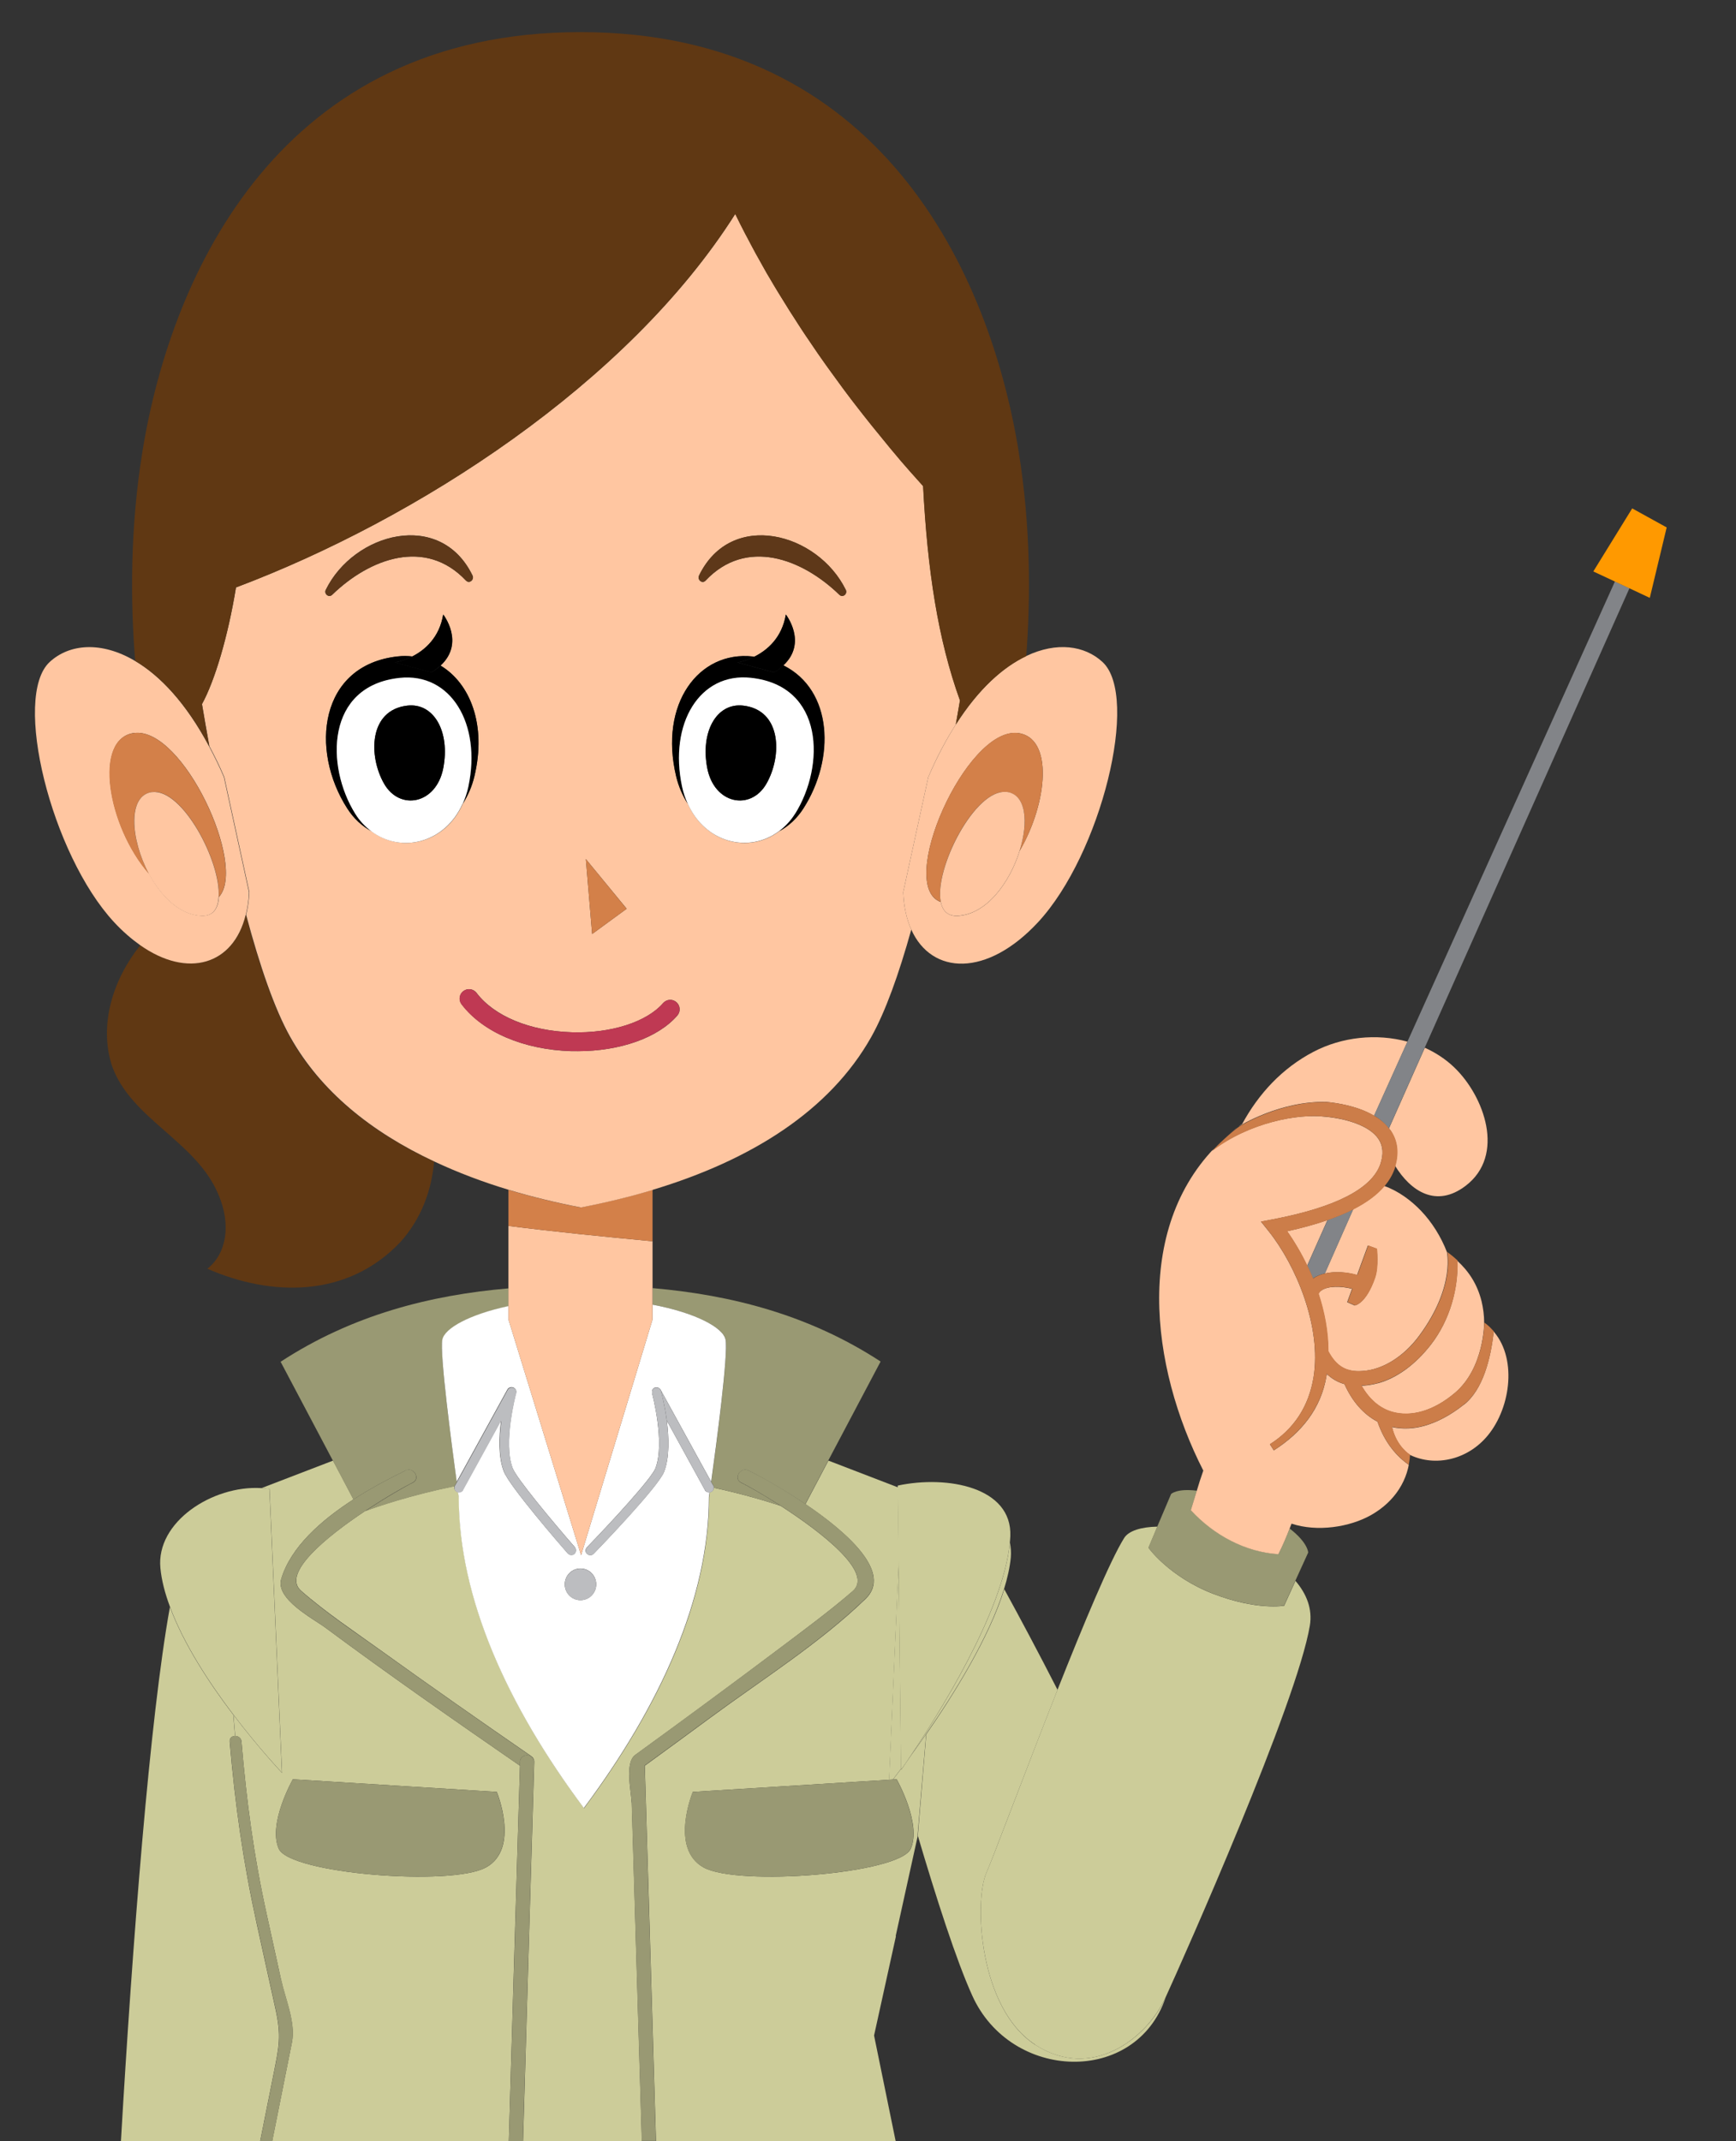 <?xml version="1.0" encoding="UTF-8"?><svg id="_レイヤー_2" xmlns="http://www.w3.org/2000/svg" width="146" height="180" viewBox="0 0 146 180"><rect x="0" y="0" width="146" height="180" fill="#333333" stroke="none"/><defs><style>.cls-1{fill:#bf3953;}.cls-2{fill:#5e3819;}.cls-3{fill:#fff;}.cls-4{fill:#bcbdc0;}.cls-5{fill:#999973;}.cls-6{fill:none;}.cls-7{fill:#cc7d49;}.cls-8{fill:#603813;}.cls-9{fill:#828488;}.cls-10{fill:#ffc6a1;}.cls-11{fill:#f90;}.cls-12{fill:#cc9;}.cls-13{fill:#d38049;}</style></defs><g id="_コンテンツ"><path class="cls-6" d="M0,0v180h10.17c.97-16.65,2.44-35.59,4.12-44.9-.42-1.12-.71-2.22-.81-3.26-.37-3.88,4.39-6.96,8.47-6.73l6.04-2.32-4.4-8.32c6.05-3.95,12.61-5.6,19.17-6.17v-8.27c-2.22-.67-4.3-1.46-6.24-2.37-.22,2.46-1.11,4.83-2.84,6.76-4.49,4.73-10.88,4.58-16.23,2.24,1.64-1.3,1.98-3.76.94-6.21-1.85-4.51-7.39-6.36-8.97-10.87-1.1-3.45.07-7.24,2.39-10.12-.73-.52-1.47-1.15-2.2-1.94-5.28-5.7-8.57-18.96-5.41-21.87,1.66-1.53,4.33-1.76,7.17-.09-.39-4.9-.45-11.11.62-17.67C14.42,22.98,23.58,2.7,48.82,2.7s34.41,20.28,36.84,35.19c1.04,6.38,1.02,12.42.65,17.26,2.54-1.2,4.89-.88,6.39.51,3.17,2.92-.13,16.17-5.41,21.87-4.3,4.65-8.95,4.45-10.67.63-1.05,3.73-2.18,6.92-3.38,9.05-3.46,6.14-10.01,10.31-18.38,12.83v8.27c6.56.56,13.12,2.22,19.17,6.17l-4.4,8.32,5.85,2.25v-.14c4.17-.9,9.63.12,9.47,4.25,0,.17-.02.35-.04.53.09.39.13.81.08,1.27-.08.83-.28,1.72-.57,2.65,1.37,2.5,2.92,5.41,4.48,8.46,2.19-5.53,4.41-10.85,5.6-12.75.39-.63,1.43-.93,2.8-.96l1.16-2.73s.47-.48,2.17-.28c.18-.57.36-1.14.55-1.7-4.47-8.73-5.99-20.79,1.65-27.82.07-.07.15-.13.22-.2.34-.31.7-.6,1.08-.89.11-.08.21-.15.31-.22,1.38-2.54,3.36-4.69,6-6.07,2.39-1.25,5.3-1.56,7.9-.85l17.45-38.68-1.83-.85,3.27-5.3,2.91,1.59-1.42,5.92-1.71-.8-17.22,38.63c.9.41,1.74.95,2.47,1.65,2.53,2.41,4.34,7.39.96,9.96-2.47,1.88-4.61.46-5.93-1.68h0c-.02.08-.04.16-.07.25-.18.51-.46.99-.83,1.43,0,0,0,0,0,0,1.18.41,2.28,1.22,3.1,2.09.91.96,1.68,2.17,2.18,3.47.31.22.59.46.86.71,0,0,0,0,0,0,.95.89,1.68,1.96,2.04,3.4.15.59.22,1.2.22,1.81.15.11.3.22.43.35,2.33,2.11,1.94,6.37.06,8.88-1.73,2.31-4.6,2.9-6.73,1.87-.12,2.12-1.28,3.92-3.25,5.05-1.84,1.05-4.58,1.45-6.72.74-.05.14-.11.27-.16.41,1.55,1.19,1.56,2.02,1.56,2.02l-1.08,2.37c.94,1.1,1.45,2.36,1.21,3.76-1.08,6.5-10.55,27.83-12.14,31.27-2.5,7.4-12.99,7.05-16.26-.16-1.33-2.95-3.04-8.24-4.59-13.48v.11s-1.85,8.35-1.85,8.35l-1.84,8.35,1.82,8.9h70.69V0H0Z"/><path class="cls-12" d="M77.18,154.29c1.55,5.24,3.25,10.53,4.59,13.48,3.26,7.21,13.75,7.55,16.26.16-1.58,3.45-6.2,7.02-10.95,3.98-4.75-3.05-5.18-12.09-4.12-14.47.58-1.32,3.26-8.51,5.98-15.38-1.56-3.05-3.11-5.96-4.48-8.46-1.26,4.06-4.23,8.83-6.56,12.19l-.71,8.51Z"/><path class="cls-12" d="M23.16,168.85c-.52-2.38-1.05-4.76-1.57-7.13-1.14-5.19-1.82-10-2.27-15.3-.03-.32.21-.48.45-.48l-.15-1.78c-1.98-2.6-4.16-5.91-5.33-9.06-1.69,9.32-3.15,28.25-4.12,44.9h11.71c.37-1.85.74-3.71,1.11-5.56.5-2.52.68-3.25.17-5.59Z"/><path class="cls-12" d="M53.12,151.53c-.03-.93-.6-3.34.31-4,4.08-2.96,8.14-5.95,12.17-8.98,2.07-1.56,4.16-3.1,6.12-4.79,1.79-1.55-2.65-4.96-6.07-7.17-1.28-.42-3.22-1-5.62-1.52,0,.14-.07.28-.2.35-.04.02-.09.03-.13.03-.04.26-.06.41-.06.41,0,8.52-4.09,17.53-10.52,26.15-6.42-8.61-10.52-17.63-10.52-26.15,0,0-.02-.15-.06-.41-.05,0-.09-.02-.13-.04-.17-.1-.24-.3-.18-.48-3.79.78-6.57,1.74-7.53,2.1-3.29,2.19-7.03,5.25-5.38,6.7,2.12,1.86,4.53,3.45,6.82,5.1,4.13,2.97,8.3,5.88,12.49,8.77.01,0,.02.02.03.03.16.09.27.25.27.49-.32,10.62-.63,21.25-.94,31.87h9.99c-.16-5.23-.31-10.46-.47-15.69-.13-4.26-.25-8.52-.38-12.77Z"/><path class="cls-12" d="M75.33,162.75l1.84-8.35v-.11s.72-8.51.72-8.51c-.45.65-.87,1.24-1.25,1.76-.53.78-.85,1.24-.85,1.24v-.09c-.28.38-.52.68-.69.91l.31-.02s2.11,3.71,1.19,5.83c-.92,2.12-14.51,3.18-17.41,1.59-2.9-1.59-.92-6.36-.92-6.36l16.51-1.02.81-18.38-.07-6.2-5.85-2.25-1.93,3.66c3.57,2.41,7.33,5.77,5.06,7.96-3.89,3.76-8.7,6.78-13.04,9.98-1.79,1.32-3.58,2.63-5.38,3.94-.06.05-.11.08-.15.11,0,.27.02.54.02.8.11,3.54.21,7.08.32,10.62.2,6.72.4,13.44.6,20.16h20.16l-1.82-8.9,1.84-8.35Z"/><path class="cls-12" d="M27.36,136.83c-1-.74-4.21-2.4-3.71-4.08.8-2.7,3.38-4.96,6.08-6.7l-1.72-3.26-6.04,2.32c.24.01.47.03.7.07l1.05,23.86s-1.91-2.01-4.09-4.88l.15,1.78c.25,0,.51.16.53.48.42,4.99,1.03,9.58,2.11,14.47.41,1.85.81,3.7,1.22,5.55.35,1.6,1.24,3.61.91,5.26-.55,2.77-1.11,5.54-1.66,8.31h19.9c.31-10.52.62-21.04.94-31.57-5.5-3.8-10.99-7.62-16.37-11.61ZM40.85,157c-2.9,1.59-16.49.53-17.41-1.59-.92-2.12,1.19-5.83,1.19-5.83l17.15,1.06s1.98,4.77-.92,6.36Z"/><path class="cls-5" d="M61.03,112.63c.23,1.19-.78,8.86-1.21,11.95l.17.3c.03.06.04.13.04.19,2.4.52,4.34,1.1,5.62,1.52-1.5-.97-2.81-1.7-3.31-1.94-.69-.33-.09-1.36.6-1.03.72.35,2.72,1.43,4.79,2.82l1.93-3.66,4.4-8.32c-6.05-3.95-12.61-5.6-19.17-6.17v1.39c3.6.69,5.94,1.93,6.14,2.94Z"/><path class="cls-5" d="M34.11,123.62c.69-.33,1.29.7.6,1.03-.58.28-2.22,1.21-4.01,2.4.97-.36,3.74-1.32,7.53-2.1,0-.02,0-.04.02-.06l.17-.3c-.43-3.09-1.45-10.76-1.21-11.95.19-.96,2.29-2.12,5.56-2.82v-1.51c-6.56.56-13.12,2.22-19.17,6.17l4.4,8.32,1.72,3.26c1.52-.98,3.08-1.8,4.38-2.43Z"/><path class="cls-3" d="M59.29,125.27l-3.21-5.84c.18,1.4.24,3.09-.23,4.3-.5,1.27-5.37,6.32-5.92,6.89-.08.08-.18.12-.28.12s-.2-.04-.28-.11c-.16-.15-.16-.4,0-.56,2.13-2.2,5.42-5.78,5.75-6.63.83-2.14-.27-6.27-.28-6.31,0,0,0-.02,0-.03,0-.03,0-.06,0-.09,0-.02,0-.05,0-.07,0-.03.01-.05.02-.07,0-.02.02-.05.03-.07.01-.02.03-.04.05-.06.02-.02.04-.04.06-.05,0,0,.01-.02.02-.02.01,0,.03,0,.04-.01.02,0,.03-.02.04-.02.01,0,.02,0,.03,0,.03,0,.05,0,.08,0,.02,0,.05,0,.07,0,.03,0,.05.01.07.02.02,0,.05.02.07.03.02.01.04.03.06.05.02.02.04.04.05.06,0,0,.02.01.02.02l4.26,7.75c.43-3.09,1.45-10.76,1.21-11.95-.2-1.02-2.54-2.26-6.14-2.94v1.24l-6.01,19.82-6.11-19.82v-1.12c-3.27.7-5.37,1.86-5.56,2.82-.23,1.19.79,8.86,1.21,11.95l4.26-7.75c.1-.18.31-.25.5-.18.19.08.29.28.23.47-.01.04-1.12,4.17-.29,6.31.33.86,3.31,4.44,5.23,6.64.14.17.13.42-.04.56-.08.07-.17.1-.26.1-.11,0-.22-.05-.3-.14-.5-.57-4.88-5.61-5.37-6.88-.47-1.21-.41-2.91-.23-4.3l-3.21,5.84c-.08.15-.25.22-.41.2.04.26.06.41.06.41,0,8.52,4.09,17.53,10.52,26.15,6.42-8.61,10.52-17.63,10.52-26.15,0,0,.02-.15.06-.41-.02,0-.04.02-.06.02-.14,0-.28-.07-.35-.21ZM48.82,134.52c-.73,0-1.32-.59-1.32-1.33s.59-1.33,1.32-1.33,1.32.59,1.32,1.33-.59,1.33-1.32,1.33Z"/><path class="cls-4" d="M59.98,124.88l-.17-.3-4.26-7.75s-.01-.02-.02-.02c.02.03.04.07.06.11.02.09.31,1.16.49,2.51l3.21,5.84c.07.13.21.21.35.21.02,0,.04-.01.06-.02.04,0,.09-.01.13-.03.13-.07.2-.21.2-.35,0-.06,0-.13-.04-.19Z"/><path class="cls-4" d="M54.83,116.94s.01-.05.02-.07c-.01.02-.02.05-.02.07Z"/><path class="cls-4" d="M55.14,116.64s.05,0,.08,0c-.03,0-.05,0-.08,0Z"/><path class="cls-4" d="M55.29,116.64s.05.01.07.02c-.02-.01-.05-.02-.07-.02Z"/><path class="cls-4" d="M55.02,116.68s-.02.01-.02.02c.02-.01.04-.02.07-.03-.01,0-.03,0-.04.01Z"/><path class="cls-4" d="M54.89,116.8s.03-.04.05-.06c-.02.02-.03.04-.05.06Z"/><path class="cls-4" d="M55.43,116.7s.04.03.06.05c-.02-.02-.04-.03-.06-.05Z"/><path class="cls-4" d="M54.82,117.01s0,.06,0,.09c0-.03,0-.06,0-.09Z"/><path class="cls-4" d="M55.49,116.75s-.04-.03-.06-.05c-.02-.01-.04-.02-.07-.03-.02-.01-.05-.02-.07-.02-.02,0-.05,0-.07,0-.03,0-.05,0-.08,0-.01,0-.02,0-.03,0-.02,0-.03.02-.04.02-.02.01-.05.02-.07.03-.02.02-.04.03-.06.05-.02.02-.03.04-.05.06-.01.02-.02.04-.03.07-.01.02-.02.05-.02.07,0,.02,0,.05,0,.07,0,.03,0,.06,0,.09,0,0,0,.02,0,.03.01.04,1.12,4.17.28,6.31-.33.85-3.62,4.43-5.75,6.63-.15.16-.15.41,0,.56.08.08.18.11.28.11s.21-.04.28-.12c.55-.57,5.43-5.62,5.92-6.89.47-1.21.41-2.9.23-4.3-.18-1.35-.46-2.42-.49-2.51-.01-.04-.03-.08-.06-.11-.02-.02-.03-.04-.05-.06Z"/><path class="cls-10" d="M42.76,110.93l6.11,19.82,6.01-19.82v-6.58c-4.04-.38-8.08-.78-12.12-1.29v7.86Z"/><path class="cls-13" d="M54.88,100.03c-1.93.58-3.95,1.07-6.06,1.48-2.11-.41-4.13-.9-6.06-1.48v3.03c4.04.51,8.08.91,12.12,1.29v-4.32Z"/><path class="cls-4" d="M38.95,125.27l3.21-5.84c-.18,1.4-.24,3.09.23,4.3.49,1.26,4.87,6.31,5.37,6.88.08.09.19.14.3.14.09,0,.19-.03.26-.1.16-.15.18-.4.04-.56-1.92-2.2-4.9-5.78-5.23-6.64-.83-2.14.27-6.27.29-6.31.05-.19-.05-.4-.23-.47-.19-.08-.4,0-.5.18l-4.26,7.75-.17.3s-.01.04-.02.06c-.06.18,0,.38.18.48.04.02.09.04.13.04.16.02.32-.05.41-.2Z"/><path class="cls-4" d="M48.82,131.87c-.73,0-1.32.59-1.32,1.33s.59,1.33,1.32,1.33,1.32-.59,1.32-1.33-.59-1.33-1.32-1.33Z"/><path class="cls-12" d="M23.71,149.03l-1.05-23.86c-.23-.04-.46-.06-.7-.07-4.08-.24-8.85,2.84-8.47,6.73.1,1.04.39,2.14.81,3.26,1.17,3.15,3.35,6.46,5.33,9.06,2.17,2.86,4.09,4.88,4.09,4.88Z"/><path class="cls-12" d="M76.63,147.54c.38-.52.81-1.12,1.25-1.76,2.33-3.35,5.3-8.12,6.56-12.19.29-.93.49-1.82.57-2.65.04-.46,0-.88-.08-1.27-.54,5.85-6.13,14.65-8.3,17.87Z"/><path class="cls-12" d="M75.58,131.24l-.81,18.38.32-.02c.17-.22.41-.53.69-.91l-.2-17.45Z"/><path class="cls-5" d="M34.11,123.62c-1.3.63-2.86,1.45-4.38,2.43-2.7,1.74-5.28,4.01-6.08,6.7-.5,1.68,2.72,3.34,3.71,4.08,5.37,3.98,10.87,7.81,16.37,11.61,0-.1,0-.2,0-.31.01-.53.58-.68.92-.49-.01,0-.02-.02-.03-.03-4.19-2.89-8.35-5.8-12.49-8.77-2.29-1.64-4.7-3.23-6.82-5.1-1.65-1.45,2.1-4.51,5.38-6.7,1.78-1.19,3.43-2.12,4.01-2.4.69-.33.09-1.36-.6-1.03Z"/><path class="cls-5" d="M54.24,149.22c0-.27-.02-.53-.02-.8.04-.03.09-.06.15-.11,1.8-1.31,3.59-2.62,5.38-3.94,4.34-3.19,9.15-6.22,13.04-9.98,2.27-2.19-1.5-5.55-5.06-7.96-2.06-1.4-4.06-2.47-4.79-2.82-.69-.33-1.29.7-.6,1.03.5.24,1.81.98,3.31,1.94,3.42,2.21,7.86,5.62,6.07,7.17-1.96,1.7-4.05,3.24-6.12,4.79-4.03,3.03-8.09,6.01-12.17,8.98-.91.66-.34,3.07-.31,4,.13,4.26.25,8.52.38,12.77.16,5.23.31,10.46.47,15.69h1.19c-.2-6.72-.4-13.44-.6-20.16-.1-3.54-.21-7.08-.32-10.62Z"/><path class="cls-5" d="M44.65,147.64c-.34-.2-.91-.04-.92.49,0,.1,0,.2,0,.31-.31,10.52-.62,21.04-.94,31.57h1.19c.31-10.62.63-21.25.94-31.87,0-.24-.11-.4-.27-.49Z"/><path class="cls-5" d="M58.26,150.64s-1.98,4.77.92,6.36c2.9,1.59,16.49.53,17.41-1.59.92-2.12-1.19-5.83-1.19-5.83l-.31.02-.32.02-16.51,1.02Z"/><path class="cls-5" d="M41.78,150.64l-17.15-1.06s-2.11,3.71-1.19,5.83c.92,2.12,14.51,3.18,17.41,1.59,2.9-1.59.92-6.36.92-6.36Z"/><path class="cls-12" d="M75.78,148.69v.09s.33-.45.85-1.24c2.16-3.22,7.75-12.02,8.3-17.87.02-.18.03-.36.04-.53.16-4.12-5.3-5.14-9.47-4.25v.14s.07,6.2.07,6.2l.2,17.45Z"/><path class="cls-5" d="M23.64,166.43c-.41-1.85-.82-3.7-1.22-5.55-1.08-4.89-1.69-9.47-2.11-14.47-.03-.32-.29-.48-.53-.48-.25,0-.48.16-.45.48.44,5.3,1.12,10.11,2.27,15.3.52,2.38,1.05,4.76,1.57,7.13.51,2.33.34,3.07-.17,5.59-.37,1.85-.74,3.71-1.11,5.56h1.01c.55-2.77,1.11-5.54,1.66-8.31.33-1.65-.56-3.66-.91-5.26Z"/><path class="cls-12" d="M87.07,171.91c4.75,3.05,9.37-.53,10.95-3.98,1.58-3.45,11.06-24.77,12.14-31.27.23-1.4-.27-2.66-1.21-3.76l-.95,2.09s-2.29.42-5.99-1.01c-3.69-1.43-5.42-3.86-5.42-3.86l.75-1.78c-1.37.03-2.41.34-2.8.96-1.19,1.91-3.41,7.23-5.6,12.75-2.72,6.87-5.39,14.06-5.98,15.38-1.06,2.39-.63,11.42,4.12,14.47Z"/><path class="cls-5" d="M102,133.97c3.69,1.43,5.99,1.01,5.99,1.01l.95-2.09,1.08-2.37s-.01-.83-1.56-2.02c-.28.73-.59,1.45-.94,2.15-2.79-.18-5.42-1.6-7.36-3.7.17-.54.33-1.09.5-1.63-1.7-.21-2.17.28-2.17.28l-1.16,2.73-.75,1.78s1.73,2.43,5.42,3.86Z"/><path class="cls-10" d="M116.98,95.09c.55.84.66,1.82.35,2.92,1.32,2.14,3.46,3.56,5.93,1.68,3.38-2.57,1.56-7.55-.96-9.96-.73-.7-1.57-1.24-2.47-1.65l-3.02,6.79c.06.07.13.14.18.22Z"/><path class="cls-10" d="M113.8,101.67l-2.38,5.39c.87-.2,1.89-.11,2.71.13.38-1.02.77-2.09.91-2.48l.74.27s.18,1.49-.15,2.45c-.77,2.22-1.7,2.32-1.7,2.32l-.63-.28s.17-.47.41-1.12c-.87-.23-2.04-.27-2.6.15-.06.04-.16.12-.23.27.5,1.53.82,3.17.82,4.83.68,1.28,1.54,1.77,2.89,1.66,1.66-.11,3.44-1.17,4.78-2.99,3.12-4.23,2.26-7.18,2.32-7.01-.5-1.3-1.27-2.52-2.18-3.47-.83-.87-1.92-1.68-3.1-2.09-.61.74-1.49,1.39-2.63,1.97Z"/><path class="cls-10" d="M103.08,95.6c.34-.31.7-.6,1.08-.89-.38.28-.74.58-1.08.89Z"/><path class="cls-10" d="M115.56,93.8l2.81-6.23c-2.6-.71-5.51-.4-7.9.85-2.64,1.38-4.62,3.53-6,6.07-.11.07-.21.14-.31.22.11-.08,3.56-2.19,7.41-2.07.87.08,2.61.34,3.99,1.16Z"/><path class="cls-10" d="M123.12,118.08c-1.11.88-2.22,1.47-3.3,1.78-.95.27-1.87.3-2.75.11.37,1.66,1.51,2.34,1.51,2.34,2.13,1.03,5,.44,6.73-1.87,1.88-2.51,2.27-6.77-.06-8.88.13.12.26.25.37.39-.24,2.22-.89,4.87-2.5,6.14Z"/><path class="cls-10" d="M108.24,103.51c.6.84,1.18,1.82,1.69,2.9l1.71-3.84c-1.01.35-2.13.66-3.41.94Z"/><path class="cls-10" d="M115.9,116.28c-.4.11-.81.18-1.22.21-.06,0-.12,0-.18,0,.66,1.16,1.55,1.93,2.63,2.22,1.55.42,3.41-.07,5.23-1.61,2.49-2.11,2.46-5.94,2.46-5.9,0-.61-.08-1.22-.22-1.81-.36-1.44-1.08-2.52-2.04-3.4.09,2.29-.6,4.96-2.22,7.05-1.3,1.67-2.84,2.8-4.45,3.25Z"/><path class="cls-10" d="M107.52,130.65c.35-.7.66-1.42.94-2.15.05-.14.11-.27.16-.41,2.14.71,4.88.31,6.72-.74,1.97-1.13,3.13-2.93,3.25-5.05-.02.29-.05.57-.11.85-.97-.69-2-1.79-2.63-3.63-1.17-.61-2.13-1.7-2.78-3.16-.61-.17-1.1-.48-1.49-.86,0,.05-.01.11-.02.16-.45,2.76-2.11,4.79-4.43,6.27l-.33-.51c2.04-1.3,3.27-3.2,3.67-5.63.69-4.24-1.46-9.39-3.78-12.29l-.64-.8,1-.19c5.28-1.01,8.32-2.58,9.04-4.64.28-.83.23-1.51-.14-2.09-.76-1.18-2.82-1.75-4.51-1.9-2.26-.28-6.4.48-9.54,2.88.3-.33.62-.64.95-.95-7.64,7.04-6.11,19.1-1.65,27.82-.2.56-.38,1.13-.55,1.7-.17.54-.33,1.09-.5,1.63,1.94,2.1,4.57,3.52,7.36,3.7Z"/><path class="cls-9" d="M116.8,94.87l3.02-6.79,17.22-38.63-1.22-.57-17.45,38.68-2.81,6.23c.48.28.9.64,1.23,1.07Z"/><path class="cls-9" d="M111.65,102.57l-1.71,3.84c.17.35.33.71.48,1.07.29-.21.64-.34,1.01-.43l2.38-5.39c-.63.32-1.35.62-2.15.9Z"/><path class="cls-7" d="M111.44,93.87c1.69.15,3.74.72,4.51,1.9.38.58.42,1.26.14,2.09-.72,2.06-3.76,3.63-9.04,4.64l-1,.19.64.8c2.32,2.9,4.47,8.04,3.78,12.29-.4,2.44-1.63,4.33-3.67,5.63l.33.51c2.31-1.48,3.97-3.51,4.43-6.27,0-.05.01-.11.02-.16.4.38.88.69,1.49.86.65,1.47,1.61,2.55,2.78,3.16.63,1.84,1.67,2.94,2.63,3.63.05-.28.09-.56.11-.85,0,0-1.14-.68-1.51-2.34.88.19,1.8.16,2.75-.11,1.08-.3,2.19-.9,3.3-1.78,1.62-1.27,2.26-3.92,2.5-6.14-.12-.13-.24-.26-.37-.39-.13-.12-.28-.24-.43-.35,0-.04.03,3.79-2.46,5.9-1.82,1.54-3.68,2.03-5.23,1.61-1.08-.29-1.97-1.06-2.63-2.22.06,0,.12,0,.18,0,.41-.03.81-.1,1.22-.21,1.6-.45,3.15-1.57,4.45-3.25,1.62-2.09,2.31-4.76,2.22-7.05,0,0,0,0,0,0-.27-.25-.56-.49-.86-.71-.06-.17.8,2.78-2.32,7.01-1.34,1.82-3.13,2.88-4.78,2.99-1.36.1-2.21-.38-2.89-1.66,0-1.66-.32-3.3-.82-4.83.07-.15.17-.23.23-.27.56-.42,1.73-.38,2.6-.15-.24.65-.41,1.12-.41,1.12l.63.28s.93-.1,1.7-2.32c.33-.96.15-2.45.15-2.45l-.74-.27c-.14.39-.53,1.45-.91,2.48-.83-.24-1.85-.33-2.71-.13-.37.09-.72.22-1.01.43-.15-.37-.31-.72-.48-1.07-.51-1.07-1.1-2.05-1.69-2.9,1.28-.28,2.4-.59,3.41-.94.8-.28,1.52-.58,2.15-.9,1.13-.58,2.02-1.23,2.63-1.97,0,0,0,0,0,0,.37-.45.65-.93.83-1.43.03-.08.05-.17.07-.25h0c.31-1.1.2-2.08-.35-2.92-.05-.08-.12-.14-.18-.22-.34-.44-.76-.79-1.23-1.07-1.38-.82-3.13-1.09-3.99-1.16-3.85-.12-7.31,2-7.41,2.07-.38.28-.74.58-1.08.89-.07.07-.15.13-.22.2-.33.31-.66.62-.95.95,3.14-2.4,7.28-3.16,9.54-2.88Z"/><polygon class="cls-11" points="138.75 50.26 140.17 44.34 137.27 42.74 134 48.04 135.82 48.89 137.04 49.46 138.75 50.26"/><path class="cls-8" d="M24.39,87.2c-1.33-2.36-2.58-6.02-3.72-10.28-1.03,4.19-4.86,5.36-8.87,2.54-2.31,2.89-3.49,6.68-2.39,10.12,1.58,4.51,7.12,6.36,8.97,10.87,1.05,2.45.71,4.91-.94,6.21,5.35,2.34,11.75,2.49,16.23-2.24,1.74-1.94,2.62-4.3,2.84-6.76-5.37-2.51-9.59-5.95-12.14-10.47Z"/><path class="cls-10" d="M54.88,100.03c8.37-2.52,14.91-6.69,18.38-12.83,1.2-2.13,2.34-5.32,3.38-9.05-.39-.87-.63-1.92-.68-3.14l2.11-9.68c.72-1.7,1.51-3.16,2.32-4.43.12-.68.23-1.35.35-2.02-1.86-5.16-2.73-10.94-3.1-18.02-.3-.33-.6-.67-.91-1.02-.01-.01-.03-.03-.04-.04-.29-.33-.59-.67-.89-1.02-.04-.04-.07-.09-.11-.13-.28-.33-.56-.66-.84-1-.06-.07-.11-.14-.17-.21-.27-.32-.53-.65-.8-.98-.08-.09-.15-.19-.23-.28-.26-.32-.51-.64-.77-.96-.09-.11-.18-.23-.27-.34-.25-.31-.49-.63-.74-.95-.1-.13-.2-.26-.3-.39-.24-.31-.48-.63-.72-.96-.11-.15-.22-.29-.32-.44-.23-.32-.47-.64-.7-.96-.11-.16-.22-.31-.34-.47-.23-.32-.46-.65-.69-.98-.11-.16-.23-.33-.34-.5-.23-.33-.45-.67-.68-1-.11-.17-.23-.34-.34-.51-.23-.34-.45-.69-.67-1.04-.11-.17-.22-.34-.33-.51-.23-.36-.45-.72-.67-1.08-.1-.17-.21-.33-.31-.5-.23-.38-.45-.76-.68-1.14-.09-.16-.18-.31-.28-.47-.24-.41-.47-.83-.7-1.25-.07-.13-.15-.26-.22-.39-.26-.47-.5-.94-.75-1.41-.05-.09-.09-.17-.14-.26-.29-.56-.57-1.12-.85-1.69-9.04,14.27-26.8,25.68-41.99,31.4-.68,4.15-1.79,7.86-2.86,9.81.2,1.17.4,2.35.62,3.54.43.8.85,1.65,1.25,2.59l2.11,9.68c-.03.7-.13,1.33-.27,1.91,1.14,4.26,2.39,7.92,3.72,10.28,2.54,4.52,6.76,7.96,12.14,10.47,1.94.91,4.02,1.7,6.24,2.37,1.93.58,3.95,1.07,6.06,1.48,2.11-.41,4.13-.9,6.06-1.48ZM65.53,69.88c-2.5,1.89-6.19,1.02-7.68-2.3-.42-.67-.77-1.43-.98-2.32-1.45-6.1,1.9-10.57,6.45-10.07.04,0,.07.02.11.02,1.08-.54,2.33-1.58,2.66-3.55,0,0,1.84,2.35-.2,4.27,4.17,2.08,4.38,7.85,1.67,12.05-.55.85-1.25,1.48-2.03,1.9ZM52.7,76.4l-2.9,2.12-.53-6.3h0s3.43,4.17,3.43,4.17h0s0,0,0,0ZM71.13,49.58c.17.35-.25.7-.54.42-3.15-3.06-7.85-4.8-11.25-1.19-.29.3-.71-.08-.55-.42,2.71-5.58,9.99-3.59,12.34,1.2ZM39.19,48.81c-3.4-3.61-8.09-1.87-11.25,1.19-.29.28-.71-.07-.54-.42,2.35-4.79,9.63-6.78,12.34-1.2.17.34-.26.73-.55.42ZM31.23,69.88c-.78-.42-1.48-1.05-2.02-1.9-3.18-4.94-2.35-12.07,4.24-12.79.42-.05.82-.04,1.22,0,1.07-.54,2.29-1.59,2.61-3.53,0,0,1.86,2.37-.23,4.3,2.5,1.5,3.88,4.99,2.85,9.3-.21.88-.56,1.65-.98,2.32-1.49,3.32-5.17,4.19-7.68,2.3ZM38.82,84.43c-.27-.35-.2-.85.15-1.11.35-.27.84-.2,1.11.15,1.49,1.96,4.49,3.2,8,3.31,3.29.11,6.31-.86,7.69-2.45.29-.33.79-.37,1.12-.08.33.29.36.79.08,1.12-1.62,1.87-4.8,3-8.4,3-.18,0-.35,0-.53,0-3.98-.12-7.43-1.59-9.21-3.93Z"/><path class="cls-10" d="M80.39,60.9c-.81,1.27-1.59,2.73-2.32,4.43l-2.11,9.68c.05,1.23.29,2.28.68,3.14,1.72,3.82,6.36,4.02,10.67-.63,5.28-5.7,8.57-18.96,5.41-21.87-1.51-1.39-3.85-1.71-6.39-.51-1.96.93-4.03,2.77-5.93,5.75ZM85.59,61.62c3.02.35,2.54,5.84.16,9.92-.82,2.64-2.78,5.35-5.23,5.46-.81.03-1.25-.43-1.4-1.17-3.78-1.35,2.12-14.7,6.47-14.2Z"/><path class="cls-13" d="M79.12,75.82c-.57-2.79,2.87-9.55,5.53-9.24,1.67.19,1.86,2.54,1.1,4.96,2.38-4.08,2.86-9.57-.16-9.92-4.35-.5-10.25,12.85-6.47,14.2Z"/><path class="cls-10" d="M84.65,66.58c-2.65-.3-6.09,6.46-5.53,9.24.15.74.58,1.21,1.4,1.17,2.45-.1,4.41-2.82,5.23-5.46.76-2.42.56-4.77-1.1-4.96Z"/><path class="cls-10" d="M20.67,76.92c.14-.58.25-1.21.27-1.91l-2.11-9.68c-.4-.94-.82-1.78-1.25-2.59-1.93-3.63-4.12-5.94-6.23-7.18-2.83-1.67-5.51-1.44-7.17.09-3.17,2.92.13,16.17,5.41,21.87.73.79,1.47,1.42,2.2,1.94,4.01,2.82,7.84,1.65,8.87-2.54ZM11.32,61.62c4.07-.47,9.49,11.17,7.09,13.79-.06.98-.5,1.62-1.45,1.58-1.85-.08-3.41-1.64-4.42-3.54-3.49-3.99-4.73-11.43-1.21-11.84Z"/><path class="cls-13" d="M12.82,66.58c2.53-.29,5.78,5.85,5.58,8.83,2.4-2.62-3.02-14.26-7.09-13.79-3.53.41-2.28,7.85,1.21,11.84-1.57-2.93-1.82-6.64.3-6.88Z"/><path class="cls-10" d="M12.82,66.58c-2.11.24-1.86,3.95-.3,6.88,1.01,1.89,2.58,3.46,4.42,3.54.96.04,1.39-.6,1.45-1.58.2-2.99-3.05-9.12-5.58-8.83Z"/><path class="cls-8" d="M85.66,37.89c-2.43-14.91-11.59-35.19-36.84-35.19S14.42,22.98,11.99,37.89c-1.07,6.56-1.02,12.77-.62,17.67,2.11,1.24,4.29,3.55,6.23,7.18-.22-1.19-.42-2.37-.62-3.54,1.07-1.95,2.19-5.65,2.86-9.81,15.19-5.72,32.95-17.13,41.99-31.4.27.57.56,1.13.85,1.69.05.09.09.17.14.26.25.47.49.94.75,1.41.07.13.15.26.22.39.23.42.47.84.7,1.25.09.16.18.31.28.47.22.38.45.77.68,1.14.1.17.21.33.31.5.22.36.45.72.67,1.08.11.17.22.34.33.51.22.35.45.69.67,1.04.11.17.23.34.34.51.23.34.45.67.68,1,.11.17.23.33.34.5.23.33.46.66.69.98.11.16.22.31.34.47.23.32.47.65.7.96.11.15.22.29.32.44.24.32.48.64.72.96.1.13.2.26.3.39.25.32.5.64.74.95.09.12.18.23.27.34.26.33.51.65.77.96.08.09.15.19.23.28.27.33.54.66.8.98.06.07.11.14.17.21.29.34.57.67.84,1,.04.04.07.09.11.13.3.35.6.69.89,1.02.01.01.03.03.04.04.31.35.61.69.91,1.02.37,7.08,1.24,12.85,3.1,18.02-.11.67-.23,1.34-.35,2.02,1.9-2.98,3.97-4.83,5.93-5.75.36-4.84.39-10.88-.65-17.26Z"/><path d="M65.88,55.93c-.22.21-.47.41-.79.6l-3.07-.84c.32-.05.84-.2,1.4-.48-.04,0-.07-.02-.11-.02-4.55-.5-7.9,3.98-6.45,10.07.21.88.56,1.65.98,2.32-.2-.44-.37-.92-.48-1.45-1.12-5.3,1.49-9.6,5.78-9.14,6.21.66,6.24,7.41,3.73,11.43-.38.61-.84,1.09-1.35,1.47.78-.42,1.48-1.05,2.03-1.9,2.7-4.2,2.49-9.97-1.67-12.05Z"/><path class="cls-3" d="M66.87,68.41c2.52-4.02,2.48-10.77-3.73-11.43-4.29-.46-6.9,3.84-5.78,9.14.11.53.28,1.01.48,1.45,1.49,3.32,5.17,4.19,7.68,2.3.5-.38.97-.86,1.35-1.47ZM62.51,59.32c3.25.38,3.27,4.25,1.95,6.56-1.32,2.31-4.39,1.73-4.98-1.31-.59-3.05.78-5.51,3.03-5.25Z"/><path d="M64.46,65.88c1.32-2.31,1.3-6.18-1.95-6.56-2.25-.26-3.61,2.21-3.03,5.25.59,3.05,3.66,3.62,4.98,1.31Z"/><path d="M65.1,56.53c.32-.19.57-.39.79-.6,2.05-1.92.2-4.27.2-4.27-.33,1.97-1.57,3.01-2.66,3.55-.56.28-1.08.43-1.4.48l3.07.84Z"/><path d="M29.89,68.41c-2.52-4.02-2.48-10.77,3.73-11.43,4.29-.46,6.9,3.84,5.78,9.14-.11.53-.28,1.01-.48,1.45.42-.67.77-1.43.98-2.32,1.03-4.31-.35-7.8-2.85-9.3-.21.2-.45.39-.76.57l-3.07-.84c.33-.05.87-.2,1.45-.5-.4-.04-.8-.05-1.22,0-6.59.72-7.42,7.85-4.24,12.79.55.85,1.25,1.48,2.02,1.9-.5-.38-.97-.86-1.34-1.46Z"/><path class="cls-3" d="M38.91,67.58c.2-.44.37-.92.48-1.45,1.12-5.3-1.49-9.6-5.78-9.14-6.21.66-6.24,7.41-3.73,11.43.38.61.84,1.08,1.34,1.46,2.5,1.89,6.19,1.02,7.68-2.3ZM34.25,59.32c2.25-.26,3.61,2.21,3.03,5.25-.58,3.05-3.66,3.62-4.98,1.31-1.32-2.31-1.3-6.18,1.95-6.56Z"/><path d="M37.28,64.57c.59-3.05-.78-5.51-3.03-5.25-3.25.38-3.27,4.25-1.95,6.56,1.32,2.31,4.39,1.73,4.98-1.31Z"/><path d="M36.28,56.53c.3-.18.54-.38.76-.57,2.09-1.93.23-4.3.23-4.3-.32,1.94-1.54,2.99-2.61,3.53-.58.29-1.12.44-1.45.5l3.07.84Z"/><rect class="cls-13" x="48.29" y="74.31" width="5.4" height="0"/><path class="cls-1" d="M48.56,88.37c3.6,0,6.78-1.13,8.4-3,.29-.33.25-.83-.08-1.12-.33-.29-.83-.25-1.12.08-1.37,1.59-4.4,2.56-7.69,2.45-3.52-.11-6.51-1.34-8-3.31-.27-.35-.76-.41-1.11-.15-.35.27-.41.77-.15,1.11,1.78,2.34,5.22,3.81,9.21,3.93.18,0,.36,0,.53,0Z"/><path class="cls-2" d="M27.4,49.58c-.17.35.25.7.54.42,3.15-3.06,7.85-4.8,11.25-1.19.29.3.71-.08.55-.42-2.71-5.58-9.99-3.59-12.34,1.2Z"/><path class="cls-2" d="M58.79,48.39c-.17.34.26.73.55.42,3.4-3.61,8.09-1.87,11.25,1.19.29.28.71-.07.54-.42-2.35-4.79-9.63-6.78-12.34-1.2Z"/><polygon class="cls-13" points="49.27 72.22 49.8 78.52 52.7 76.4 52.7 76.4 49.27 72.22 49.27 72.22"/></g></svg>